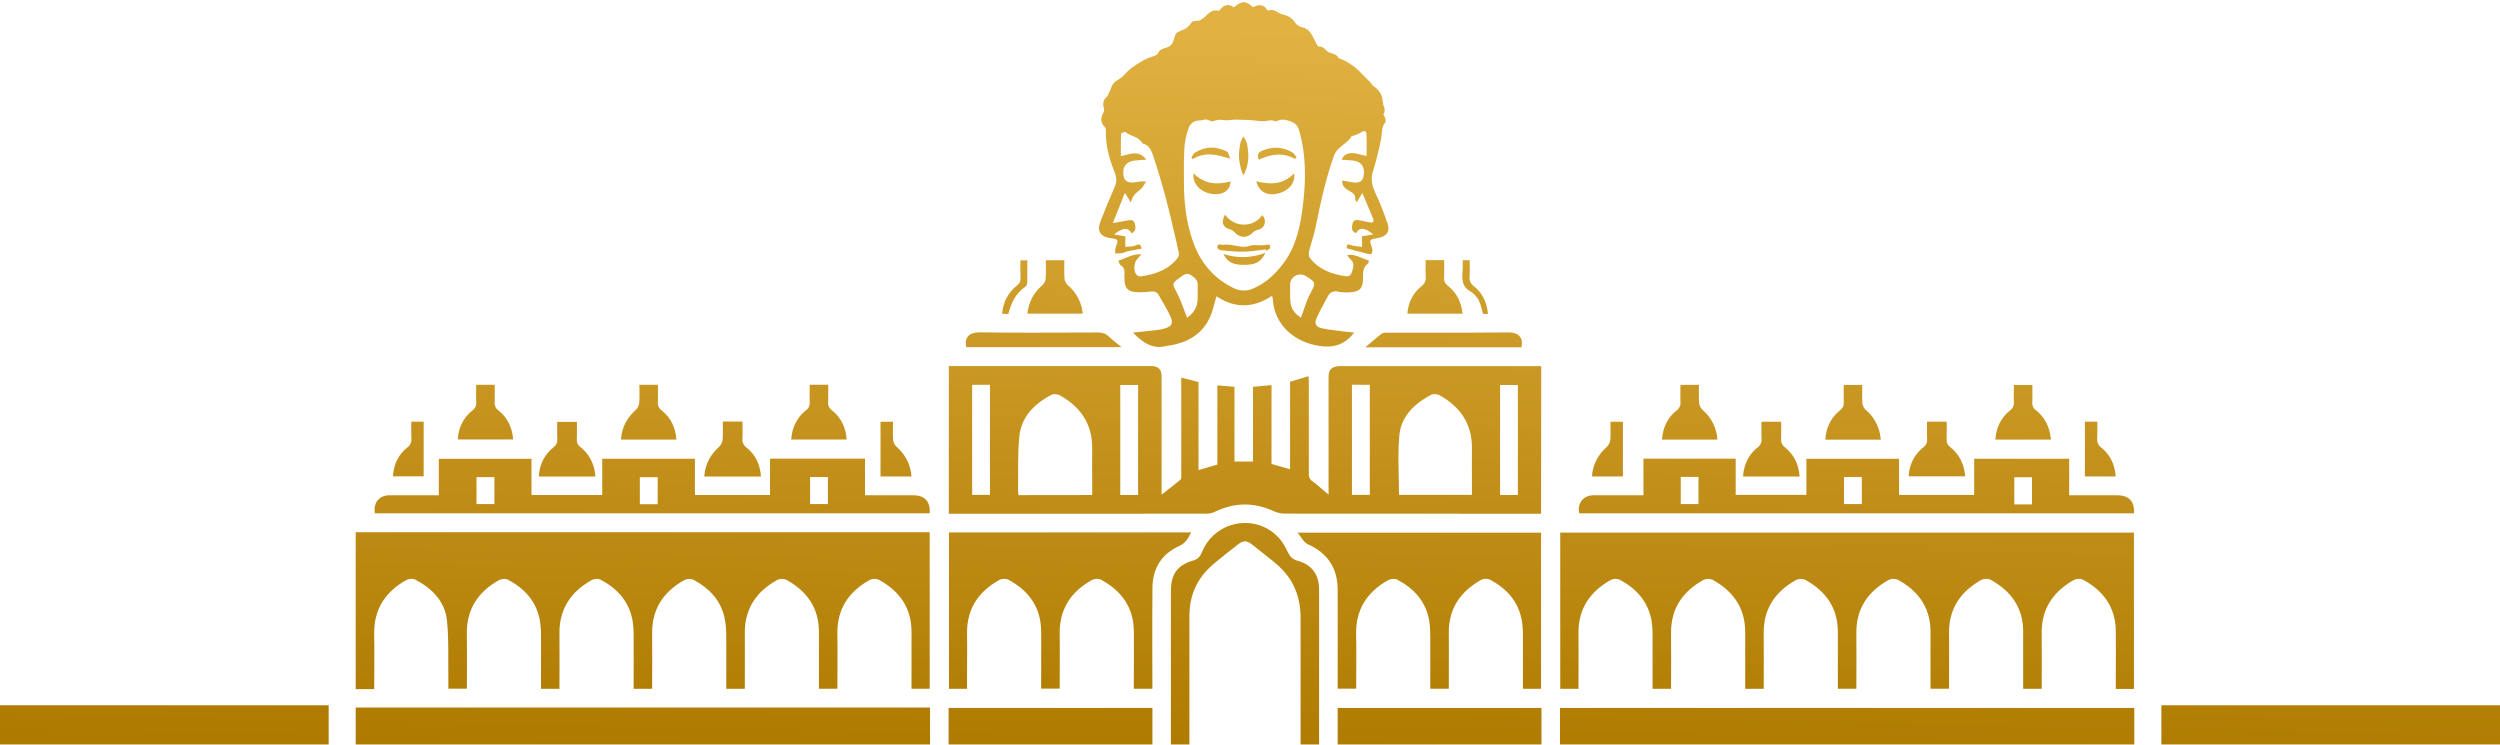 <svg width="500" height="149" viewBox="0 0 500 149" fill="none" xmlns="http://www.w3.org/2000/svg">
<path fill-rule="evenodd" clip-rule="evenodd" d="M262.75 68.968C264.156 69.304 265.484 69.421 266.711 69.199C268.25 68.918 269.641 68.101 270.836 66.507C270.133 66.429 269.453 66.378 268.742 66.289C267.289 66.097 265.828 65.972 264.406 65.664C263.711 65.507 263.297 65.242 263.156 64.839C263.047 64.523 263.102 64.124 263.32 63.628C263.836 62.461 264.445 61.328 265.055 60.203L265.633 59.148C265.805 58.82 266.078 58.562 266.414 58.41C266.75 58.257 267.125 58.218 267.484 58.3C268.422 58.499 269.383 58.546 270.336 58.433C271.969 58.269 272.547 57.586 272.602 55.933L272.609 55.394C272.602 54.796 272.594 54.207 272.812 53.679C272.953 53.328 273.188 53.003 273.586 52.726C273.703 52.644 273.695 52.386 273.773 52.101C272.305 51.707 271.062 50.722 269.414 51.015C269.641 51.371 269.914 51.695 270.234 51.976C271.047 52.847 270.578 53.796 270.273 54.675C270.195 54.867 270.062 55.027 269.891 55.132L269.656 55.238L269.492 55.261L269.32 55.265C267.852 55.078 266.445 54.742 265.172 54.136C263.969 53.566 262.891 52.761 261.992 51.621C261.75 51.316 261.703 50.707 261.805 50.296L262.117 49.093L262.484 47.874C262.727 47.058 262.961 46.242 263.125 45.414C264.086 40.605 265.125 35.836 266.773 31.195C267.156 30.121 267.945 29.5 268.719 28.89C269.344 28.398 269.961 27.914 270.352 27.203C270.375 27.179 270.43 27.179 270.5 27.175L270.617 27.171L270.68 27.156L271.156 26.972C271.555 26.824 271.953 26.675 272.289 26.429C272.867 25.996 273.25 26.238 273.281 26.742C273.367 28.207 273.312 29.664 273.312 31.207L272.891 31.109L272.289 30.953C271.617 30.777 271.031 30.625 270.469 30.621C269.641 30.617 268.75 30.851 268.328 31.945L269.18 32C269.734 32.031 270.25 32.062 270.75 32.128C271.414 32.218 271.922 32.476 272.266 32.871C272.57 33.218 272.75 33.671 272.789 34.207C272.805 34.468 272.789 34.753 272.742 35.054C272.539 36.343 271.898 36.695 270.227 36.421L269.133 36.226L268.43 36.097C268.391 37.23 269.062 37.73 269.82 38.152C270.516 38.539 271.164 38.917 271.039 39.886C271.031 39.968 271.102 40.062 271.195 40.187L271.367 40.429L272.469 38.597L273.117 40.132C273.633 41.332 274.125 42.496 274.602 43.671C274.852 44.304 274.641 44.644 273.883 44.457C273.57 44.382 273.266 44.332 272.953 44.277L272.859 44.253L271.953 44.074C271.289 43.925 270.695 43.953 270.5 44.738C270.305 45.519 270.289 46.246 271.195 46.652C271.852 45.41 272.914 45.461 274.672 46.882L272.406 47.249V49.378C271.625 49.273 270.898 49.246 270.234 49.042L270.086 48.996C269.625 48.855 269.484 48.812 269.406 49.066C269.367 49.183 269.344 49.367 269.312 49.632L271.219 50.16L273.289 50.711C273.641 50.796 274.242 50.878 274.328 50.73C274.508 50.371 274.531 49.957 274.406 49.578L274.172 48.867C274.117 48.695 274.086 48.554 274.07 48.433C274.016 47.886 274.406 47.816 275.648 47.582C277.297 47.273 278.055 46.316 277.539 44.812C276.82 42.624 275.969 40.484 274.992 38.398C274.805 37.988 274.648 37.593 274.539 37.199L274.453 36.836C274.414 36.66 274.383 36.484 274.367 36.304C274.297 35.605 274.375 34.894 274.633 34.117C275.281 31.996 275.82 29.839 276.234 27.656C276.453 26.609 276.219 25.503 277.031 24.531C277.312 24.203 277.031 23.414 276.672 22.918C276.781 22.742 276.859 22.55 276.898 22.351L276.914 22.199L276.93 22.019C276.938 21.699 276.852 21.386 276.688 21.117C276.633 20.929 276.602 20.726 276.57 20.5V20.418C276.484 19.632 276.375 18.652 275.203 17.605L274.773 17.281C274.641 17.179 274.523 17.089 274.508 17.058C274.336 16.789 274.133 16.535 273.914 16.296L273.648 16.05L272.898 15.316L272.57 14.976L271.984 14.367C271.484 13.871 270.961 13.398 270.305 12.972L270.188 12.89C269.594 12.499 268.891 12.039 268.336 11.874C267.688 11.683 267.664 11.531 267.555 11.343C267.5 11.257 267.43 11.164 267.266 11.058C267.023 10.898 266.594 10.707 265.742 10.46C265.297 10.238 265.164 9.859 264.508 9.437C264.305 9.3 263.633 9.324 263.562 9.222C262.672 7.839 262.336 5.875 260.484 5.464L260.25 5.406L260 5.316C259.461 5.089 259.195 4.746 258.914 4.378C258.477 3.82 258 3.207 256.484 2.867C255.539 2.656 254.852 1.632 253.688 2.128C253.633 2.152 253.477 2.042 253.422 1.957C252.664 0.812 251.688 0.847 250.641 1.449C249.148 0.097 248.336 0.097 246.781 1.468C245.547 0.574 244.586 1.093 243.828 2.16C242.555 1.871 241.945 2.449 241.266 3.085C241.094 3.25 240.914 3.417 240.719 3.578L240.336 3.859L240.016 4.039C239.93 4.082 239.789 4.109 239.617 4.132L239.297 4.167L239.117 4.191C238.812 4.226 238.523 4.269 238.398 4.359C237.227 6.199 236.32 5.847 235.297 6.605C235.18 6.714 235.102 6.847 235.062 7L234.812 7.75C234.531 8.687 234.367 9.218 233.008 9.605C231.969 9.91 231.797 10.261 231.695 10.464L231.672 10.531C231.516 10.832 231.305 10.992 231.062 11.101C230.906 11.175 230.742 11.222 230.562 11.277L230.141 11.41C229.586 11.613 229.047 11.871 228.516 12.16C227.742 12.585 227 13.082 226.305 13.585C225.984 13.843 225.68 14.117 225.383 14.406L224.68 15.144C224.359 15.484 223.992 15.714 223.648 15.933C223.445 16.062 223.242 16.191 223.055 16.335C222.891 16.464 222.742 16.605 222.617 16.773L222.492 16.96L222.344 17.257L222.258 17.507L222.008 18.109L221.844 18.472C221.68 18.796 221.562 19.179 221.305 19.41C221.016 19.664 220.805 20 220.703 20.371C220.609 20.746 220.625 21.14 220.75 21.503C220.859 21.847 220.836 22.218 220.688 22.543C220.078 23.574 220.062 24.484 220.93 25.375C221.102 25.578 221.188 25.835 221.18 26.097C221.07 28.968 221.82 31.648 222.859 34.277C223.242 35.218 223.445 36.16 223.016 37.175C222.422 38.558 221.836 39.949 221.266 41.339L220.094 44.292C219.336 46.218 220.039 47.339 222.086 47.632C223.719 47.867 223.727 47.914 223.156 49.402C223.047 49.671 223.047 49.98 223.047 50.289L223.039 50.699C223.344 50.703 223.648 50.691 223.945 50.667L224.414 50.624C224.609 50.589 224.797 50.515 224.984 50.437C225.156 50.363 225.328 50.289 225.508 50.249L226.523 50.054L227.391 49.898L227.492 49.874L228.328 49.73C228.133 48.992 228.008 48.648 227.203 49.054C226.805 49.257 226.312 49.289 225.789 49.32L225.414 49.343L225.062 49.378V47.257L222.781 46.894C224.016 45.945 224.883 45.613 225.516 45.874C225.82 45.999 226.078 46.261 226.297 46.66C227.195 46.242 227.188 45.55 226.969 44.734C226.75 43.914 226.148 43.964 225.5 44.089L223.672 44.417L222.562 44.609L224.984 38.558L226.141 40.476C226.492 39.554 226.648 39.203 227.023 38.808C227.258 38.566 227.57 38.304 228.078 37.89L228.148 37.832C228.602 37.453 228.859 36.824 229.203 36.312C228.539 36.246 227.875 36.285 227.219 36.429C226.008 36.632 225.242 36.41 224.891 35.734C224.688 35.351 224.617 34.816 224.672 34.124C224.758 33.05 225.609 32.257 226.859 32.117C227.586 32.039 228.328 31.996 229.266 31.925C228.57 31.011 227.836 30.699 227.062 30.671C226.375 30.644 225.664 30.843 224.93 31.054L224.172 31.257C224.172 29.656 224.148 28.191 224.211 26.73C224.219 26.601 224.969 26.308 225.094 26.418C226.125 27.296 227.766 27.277 228.461 28.648C228.469 28.675 228.523 28.699 228.562 28.699C228.984 28.796 229.32 28.996 229.594 29.253L229.82 29.5L230.008 29.75L230.195 30.078C230.336 30.351 230.445 30.64 230.539 30.918C231.539 33.847 232.43 36.82 233.219 39.82C233.539 41.027 233.844 42.238 234.133 43.453L235.227 48.144L235.391 48.871L235.766 50.535C235.828 50.886 235.75 51.249 235.555 51.55C233.703 53.988 231.023 54.863 228.141 55.285C227.992 55.296 227.844 55.273 227.703 55.218C227.562 55.164 227.438 55.078 227.328 54.972C226.633 54.187 226.758 52.484 227.516 51.722L227.953 51.238L228.289 50.855C227.039 50.781 226.062 51.191 225.094 51.597C224.625 51.796 224.156 51.992 223.656 52.132L223.836 52.546L223.922 52.765C223.977 52.886 224.039 52.984 224.125 53.035C225 53.542 224.922 54.343 224.883 55.156L224.875 55.449L224.906 55.8V55.929V56.082C224.969 57.511 225.539 58.246 226.961 58.402C227.578 58.457 228.203 58.468 228.828 58.433C229.203 58.414 229.578 58.378 229.945 58.324C230.703 58.23 231.32 58.257 231.727 58.98L232.398 60.148C232.914 61.019 233.414 61.89 233.859 62.792C234.461 64.011 234.562 64.699 234.039 65.168L233.844 65.316C233.547 65.503 233.125 65.652 232.57 65.793C232.117 65.906 231.648 65.988 231.18 66.039L226.586 66.519C228.578 68.558 230.586 69.968 233.438 69.156C233.57 69.121 233.703 69.113 233.828 69.105L234.133 69.074C235.805 68.765 237.328 68.23 238.625 67.39C238.875 67.23 239.109 67.058 239.336 66.878C239.633 66.648 239.906 66.398 240.172 66.128C240.844 65.449 241.422 64.64 241.883 63.691C242.312 62.816 242.57 61.863 242.844 60.867L242.891 60.703L243.297 59.246C243.891 59.644 244.484 59.98 245.078 60.246L245.875 60.562L246.484 60.757C248.148 61.207 249.828 61.156 251.516 60.601C252.477 60.285 253.438 59.804 254.398 59.16L254.5 59.461L254.555 59.761C254.812 64.632 258.352 67.914 262.75 68.968ZM238.758 48.749C237.469 45.324 236.938 41.707 236.805 38.058C236.805 35.347 236.711 32.636 236.859 29.921C236.922 28.406 237.234 26.906 237.781 25.488C237.867 25.269 237.977 25.07 238.125 24.89L238.289 24.714C238.375 24.628 238.461 24.55 238.562 24.48C238.922 24.234 239.352 24.101 239.781 24.105L240.039 24.089L240.547 24C241.016 23.894 241.445 23.8 241.977 24.156C242.523 24.363 242.93 24.132 243.18 24.074C243.891 23.906 244.289 23.957 244.695 24.007C245.023 24.05 245.352 24.093 245.852 24.023L246.297 23.976L246.875 23.937C247.453 23.921 248.047 23.945 248.625 23.968L249.602 23.996C250.719 24.015 251.633 24.257 252.75 24.257C252.953 24.257 253.203 24.207 253.453 24.156L253.531 24.144C253.812 24.089 254.094 24.039 254.32 24.062C254.695 24.105 255.141 24.332 255.422 24.195C255.797 24.015 256.141 23.933 256.492 23.929C256.656 23.925 256.82 23.937 256.984 23.964L257.406 24.054L257.648 24.121C259.062 24.543 259.539 24.988 259.938 26.445C261.188 31.058 261.188 35.753 260.656 40.417C260.18 44.601 259.453 48.792 256.898 52.374C255.805 53.906 254.547 55.249 253.062 56.32C252.32 56.851 251.516 57.312 250.648 57.699C250.273 57.871 249.883 57.988 249.477 58.05C249.211 58.093 248.945 58.113 248.68 58.105L248.148 58.066L247.539 57.937L247.328 57.874L247.055 57.773L246.727 57.621C242.852 55.753 240.242 52.691 238.758 48.749ZM262.016 58.792C261.242 60.273 260.797 61.925 260.18 63.539C258.953 62.738 258.094 61.648 258.055 60.054L258.031 59.515L258.016 57.89L258.031 56.824C258.047 55.999 258.586 55.351 259.273 55.058C259.852 54.816 260.539 54.82 261.117 55.183C263.219 56.507 263.211 56.507 262.141 58.546L262.016 58.792ZM239.516 59.738C239.539 61.433 238.727 62.644 237.406 63.539L236.82 61.972L236.797 61.89C236.367 60.742 235.945 59.628 235.398 58.582L235.234 58.281C234.938 57.714 234.742 57.343 234.695 57.054C234.602 56.519 234.984 56.234 236.078 55.445L236.195 55.363C236.781 54.933 237.391 54.484 238.164 55.011C238.359 55.144 238.555 55.277 238.734 55.421C238.852 55.519 238.969 55.621 239.07 55.73C239.164 55.828 239.242 55.929 239.312 56.042C239.5 56.347 239.602 56.718 239.539 57.199C239.547 58.253 239.539 58.652 239.531 59.003L239.516 59.738ZM306.859 102.746H308.211L308.242 73.222H268.344L268.156 73.218L267.766 73.222C266.227 73.374 265.711 73.933 265.711 75.453V98.937L264.672 98.046L263.562 97.089C263.219 96.804 262.875 96.531 262.516 96.269C262.266 96.109 262.062 95.882 261.93 95.613L261.82 95.335L261.781 95.171C261.758 95.035 261.75 94.89 261.766 94.749V76.515C261.766 76.117 261.727 75.722 261.703 75.238L258.016 76.351V93.847L254.305 92.789V77.015L250.602 77.367V92.312H246.898V77.367L243.469 77.07V92.914L239.703 94.023V76.41L236.25 75.519V76.933L236.258 83.73L236.25 94.812C236.25 95.187 236.32 95.726 236.109 95.91L235.641 96.304C235.195 96.679 234.734 97.043 234.258 97.414L232.32 98.921V75.257C232.32 73.968 231.773 73.343 230.469 73.207C230.203 73.191 229.93 73.191 229.656 73.207H189.766V102.746H190.828L216.328 102.75L241.422 102.73C241.984 102.71 242.547 102.574 243.055 102.32C246.953 100.453 250.828 100.433 254.766 102.234C255.172 102.425 255.602 102.562 256.039 102.64C256.305 102.691 256.578 102.718 256.852 102.726L306.859 102.746ZM294.391 98.968H279.797L279.766 95.98L279.742 95.242C279.68 92.492 279.617 89.761 279.867 87.058C280.016 85.515 280.539 84.183 281.328 83.027C281.859 82.249 282.508 81.554 283.25 80.925C284.133 80.179 285.141 79.531 286.219 78.964C286.664 78.734 287.484 78.804 287.945 79.062C292.094 81.386 294.438 84.816 294.391 89.695C294.367 91.734 294.375 93.769 294.383 95.828L294.391 98.968ZM218.43 95.832L218.438 99.003L203.68 99.023L203.656 98.664C203.633 98.468 203.609 98.285 203.609 98.101C203.672 94.418 203.492 90.707 203.898 87.066C204.062 85.636 204.531 84.386 205.227 83.293C206.391 81.464 208.188 80.066 210.266 78.972C210.711 78.738 211.531 78.816 211.992 79.074C216.117 81.382 218.492 84.808 218.438 89.691C218.414 91.726 218.422 93.761 218.43 95.832ZM227.617 76.996V98.992L224.055 98.999V76.996H227.617ZM270.391 98.968V76.949L273.961 76.957V98.968H270.391ZM303.578 76.996V98.992L300.016 99.003V76.996H303.578ZM194.43 98.968V76.957H197.992V98.968H194.43ZM260.117 148.898V138.996V123.539C260.117 122.929 260.086 122.335 260.023 121.757C259.906 120.621 259.672 119.542 259.312 118.527C259.016 117.703 258.648 116.917 258.195 116.171C257.336 114.757 256.18 113.48 254.734 112.339L253.312 111.203L250.398 108.89C249.32 108.054 248.648 108.054 247.594 108.89C245.93 110.199 244.25 111.492 242.641 112.863C239.492 115.535 237.898 118.964 237.883 123.074C237.867 128.812 237.875 134.55 237.883 140.289V148.894H234.18V118.234C234.18 114.804 235.469 113.011 238.734 112.074C238.914 112.023 239.078 111.957 239.219 111.878C239.406 111.781 239.562 111.664 239.695 111.531L239.828 111.386L239.984 111.183L240.055 111.07C240.211 110.824 240.344 110.546 240.469 110.253C243.125 104.023 251.328 102.617 255.852 107.656C256.578 108.464 257.117 109.484 257.594 110.48C258.008 111.347 258.539 111.886 259.492 112.144C262.344 112.91 263.82 114.886 263.82 117.886V148.898H260.117ZM185.938 106.437H71.141V137.82H74.844L74.867 131.867V129.527L74.836 126.82C74.75 121.886 77.031 118.382 81.234 116.023C81.477 115.89 81.805 115.804 82.133 115.777C82.375 115.757 82.609 115.769 82.805 115.824L82.93 115.863L83.062 115.921C83.461 116.132 83.852 116.355 84.227 116.589C85.266 117.238 86.211 117.984 87 118.843C87.445 119.332 87.844 119.855 88.18 120.417C88.836 121.511 89.266 122.757 89.406 124.175C89.672 126.871 89.664 129.589 89.656 132.308L89.672 135.804V137.738H93.375L93.391 134.246C93.398 131.757 93.406 129.296 93.367 126.847C93.273 121.917 95.555 118.41 99.758 116.046C100.07 115.867 100.555 115.769 100.984 115.789L101.273 115.824C101.391 115.851 101.492 115.886 101.586 115.933C104.906 117.687 107.273 120.257 107.969 124.066C108.133 125.05 108.211 126.046 108.203 127.046C108.219 130.605 108.203 134.175 108.203 137.757H111.891C111.891 134 111.93 130.32 111.891 126.625C111.852 121.734 114.227 118.312 118.375 115.992C118.648 115.859 118.938 115.785 119.234 115.773C119.391 115.765 119.547 115.777 119.695 115.804L119.883 115.851L120.109 115.925C123.43 117.683 125.805 120.246 126.5 124.058L126.594 124.75L126.672 125.445C126.711 125.976 126.734 126.507 126.727 127.039V134.171V137.765H130.43C130.43 134.007 130.469 130.328 130.43 126.636C130.383 121.742 132.742 118.304 136.898 116C137.188 115.867 137.5 115.792 137.812 115.789C138.125 115.785 138.445 115.847 138.734 115.972C141.758 117.609 144.047 119.914 144.867 123.378C145.039 124.132 145.156 124.898 145.203 125.675C145.227 126.011 145.242 126.347 145.242 126.683C145.273 129.304 145.266 131.929 145.258 134.57V137.757H148.961L148.969 134.015C148.977 131.546 148.984 129.097 148.961 126.64C148.945 125.273 149.117 124.019 149.469 122.875C149.898 121.453 150.602 120.195 151.539 119.089C152.562 117.886 153.867 116.863 155.422 116C155.539 115.941 155.664 115.894 155.797 115.859C155.977 115.812 156.156 115.785 156.336 115.781C156.656 115.773 156.969 115.835 157.258 115.96C161.344 118.191 163.766 121.523 163.789 126.32V136.585V137.753H167.477L167.492 134.011L167.5 129.273L167.477 126.636C167.422 121.746 169.781 118.312 173.93 115.992C174.211 115.855 174.523 115.781 174.844 115.769C175.156 115.761 175.469 115.82 175.766 115.945C179.852 118.171 182.281 121.503 182.305 126.296V133.144V136.566V137.753H185.938V106.437ZM65.734 141.05H0V148.898H65.734V141.05ZM500 141.05H432.273V148.898H500V141.05ZM311.992 148.894V141.582H426.859V148.894H311.992ZM186.008 141.511H71.141V148.898H186.008V141.511ZM189.719 141.585V148.898H230.484V141.585H189.719ZM267.531 148.898V141.585H308.297V148.898H267.531ZM426.789 137.792H423.156V136.554L423.164 133.578C423.172 131.109 423.18 128.64 423.156 126.171C423.102 121.425 420.656 118.136 416.609 115.937C416.148 115.679 415.266 115.726 414.781 115.996C413.055 116.96 411.641 118.125 410.578 119.503C409.57 120.808 408.891 122.304 408.562 124.011C408.406 124.839 408.328 125.718 408.336 126.648C408.359 128.406 408.359 130.167 408.359 131.933L408.336 137.757H404.633V136.558V133.097C404.641 130.789 404.648 128.48 404.633 126.171C404.578 121.429 402.133 118.136 398.086 115.933C397.797 115.812 397.484 115.753 397.164 115.765C396.852 115.773 396.539 115.851 396.258 115.988C394.484 116.98 393.031 118.175 391.961 119.605C390.531 121.519 389.773 123.843 389.805 126.64L389.82 128.472V131.414V134.007L389.805 137.75H386.102V136.558C386.102 133.136 386.117 129.714 386.102 126.292C386.086 123.699 385.375 121.535 384.07 119.742C382.969 118.218 381.438 116.96 379.562 115.937C379.266 115.816 378.953 115.757 378.641 115.765C378.32 115.773 378.016 115.847 377.727 115.988C373.57 118.304 371.219 121.738 371.273 126.632C371.312 130.324 371.273 134 371.273 137.746H367.57V136.585V126.32C367.547 121.523 365.117 118.191 361.031 115.957C360.742 115.835 360.43 115.773 360.109 115.781C359.797 115.789 359.484 115.863 359.203 116C355.047 118.32 352.688 121.75 352.742 126.644C352.781 130.335 352.742 134.011 352.742 137.761H349.039V136.585C349.039 133.164 349.055 129.742 349.039 126.32C349.023 123.738 348.312 121.578 347.023 119.789C345.922 118.253 344.391 116.988 342.508 115.957C342.219 115.832 341.906 115.769 341.586 115.777C341.273 115.785 340.961 115.859 340.672 115.992C336.523 118.3 334.156 121.742 334.211 126.632C334.25 130.328 334.211 134.003 334.211 137.757H330.508C330.508 134.109 330.523 130.503 330.508 126.91C330.523 125.91 330.445 124.914 330.273 123.929C329.531 120.179 327.18 117.648 323.891 115.917C323.617 115.808 323.32 115.757 323.016 115.773C322.719 115.785 322.43 115.859 322.164 115.992C318.008 118.312 315.641 121.742 315.695 126.632C315.734 130.328 315.695 134.007 315.695 137.761H312.047V106.523H426.781L426.789 137.792ZM328.688 99.058V91.734H347.141V98.968H361.281V91.761H379.812V98.992H394.836V91.749H413.836V99.058H423.461C424.797 99.058 425.75 99.46 426.289 100.261C426.539 100.632 426.703 101.089 426.773 101.632C426.812 101.949 426.82 102.292 426.797 102.667H315.852C315.672 101.941 315.742 101.257 316 100.683L316.18 100.343C316.289 100.164 316.43 99.996 316.578 99.847C316.859 99.578 317.203 99.367 317.602 99.23C317.734 99.183 317.875 99.148 318.023 99.121C318.234 99.078 318.453 99.058 318.68 99.058H328.688ZM336.148 100.816H339.695V95.386H336.148V100.816ZM368.805 95.414V100.816H372.367V95.414H368.805ZM406.398 100.878V95.449H402.859V100.878H406.398ZM120.445 98.996H106.305L106.297 91.765H87.766V99.054H77.852C76.75 99.054 75.875 99.523 75.375 100.273C75.203 100.539 75.07 100.839 75 101.171L74.93 101.562C74.906 101.746 74.906 101.933 74.922 102.132L74.953 102.468L74.992 102.671H185.938C186.117 100.32 184.945 99.054 182.641 99.054H173V91.738H154.008V98.999H138.984V91.753H120.445V98.996ZM95.305 95.425H98.883V100.812H95.305V95.425ZM127.969 95.441H131.539L131.531 100.843H127.969V95.441ZM162.016 100.812V95.414H165.578V100.812H162.016ZM189.797 106.48H238.227C237.641 107.671 237.125 108.628 235.797 109.226C232.32 110.796 230.539 113.675 230.492 117.464C230.445 121.851 230.453 126.238 230.461 130.625L230.477 136.39V137.742H226.766V136.531L226.773 133.07L226.781 128.171L226.766 126.144C226.695 121.398 224.242 118.125 220.188 115.929C219.719 115.675 218.844 115.742 218.352 116.015C214.156 118.367 211.852 121.863 211.938 126.792L211.961 129.824L211.953 134.027L211.938 137.726H208.227V136.535L208.234 133.078C208.242 130.769 208.25 128.46 208.227 126.152C208.195 123.769 207.562 121.753 206.43 120.062C205.305 118.382 203.68 117.019 201.664 115.929C201.203 115.675 200.32 115.73 199.836 116.003C195.641 118.351 193.32 121.843 193.406 126.777L193.43 129.437C193.438 131.816 193.406 134.203 193.406 136.582V137.757H189.797V106.48ZM304.586 137.765H308.211L308.203 106.539H259.508C260.062 107.187 260.453 107.878 260.898 108.355C261.086 108.554 261.281 108.714 261.508 108.816C265.516 110.605 267.531 113.601 267.531 117.933L267.539 126.089L267.531 136.507V137.738H271.242C271.242 134.046 271.289 130.437 271.227 126.828C271.133 121.898 273.422 118.39 277.617 116.031C278.109 115.757 278.984 115.671 279.445 115.921C282.805 117.703 285.195 120.296 285.844 124.167C285.992 125.152 286.062 126.152 286.055 127.148V137.742H289.758L289.766 133.992C289.773 131.519 289.781 129.07 289.758 126.613C289.711 121.718 292.078 118.296 296.234 115.976C296.5 115.843 296.789 115.769 297.086 115.757H297.273C297.414 115.765 297.555 115.785 297.688 115.82L297.961 115.91C301.281 117.664 303.656 120.23 304.352 124.035C304.516 124.984 304.594 125.941 304.586 126.902V134.113V137.765ZM304.281 69.464H273.055C274.25 68.46 275.266 67.55 276.344 66.734C276.508 66.613 276.734 66.562 276.977 66.543L277.555 66.527L286.469 66.539H293.711C296.344 66.531 298.977 66.511 301.609 66.476C303.727 66.449 304.719 67.535 304.281 69.464ZM195.945 66.468C193.828 66.441 192.836 67.488 193.25 69.429H224.305L223.555 68.824L222.625 68.074C222.32 67.82 222.023 67.562 221.742 67.289C221.422 66.98 221.094 66.781 220.734 66.66C220.383 66.539 220 66.496 219.57 66.496L216.5 66.507C209.648 66.535 202.797 66.558 195.945 66.468ZM385.406 84.339H389.344V85.355V86.355C389.352 86.863 389.344 87.367 389.328 87.874C389.297 88.171 389.352 88.472 389.477 88.746L389.555 88.906C389.625 89.015 389.703 89.117 389.797 89.207C389.867 89.285 389.953 89.355 390.047 89.418C390.914 90.109 391.586 90.91 392.07 91.82C392.617 92.835 392.938 93.988 393.039 95.273H381.742C381.773 94.148 382.055 93.046 382.555 92.043C383.062 91.039 383.781 90.156 384.664 89.457C384.773 89.386 384.867 89.304 384.953 89.214L385.094 89.043C385.164 88.949 385.227 88.847 385.273 88.738C385.406 88.449 385.461 88.128 385.422 87.812C385.391 87.027 385.398 86.234 385.406 85.398V84.339ZM348.602 95.3H359.922C359.742 92.918 358.836 90.949 357.016 89.492C356.742 89.296 356.523 89.031 356.383 88.726C356.312 88.578 356.266 88.425 356.242 88.269C356.219 88.097 356.211 87.921 356.227 87.746C356.266 86.613 356.227 85.472 356.227 84.343H352.289V85.363C352.281 86.195 352.273 87.011 352.305 87.824C352.336 88.14 352.281 88.46 352.148 88.749C352.008 89.035 351.805 89.285 351.539 89.464C350.781 90.074 350.172 90.769 349.711 91.546C349.062 92.64 348.695 93.894 348.602 95.3ZM144.562 84.312H148.5L148.508 85.39C148.516 86.179 148.523 86.96 148.492 87.738C148.453 88.074 148.508 88.414 148.648 88.718C148.781 89.027 149 89.293 149.273 89.488C150.43 90.414 151.234 91.546 151.703 92.859L151.82 93.226C151.883 93.418 151.938 93.613 151.977 93.808C152.086 94.285 152.156 94.785 152.188 95.3H140.859C140.969 93.726 141.43 92.371 142.227 91.183C142.664 90.523 143.203 89.914 143.844 89.351C144.227 88.972 144.461 88.472 144.516 87.941C144.625 86.769 144.562 85.582 144.562 84.312ZM107.773 95.312H119.078C119.016 94.499 118.875 93.746 118.641 93.046C118.531 92.703 118.391 92.374 118.234 92.058C118.039 91.652 117.805 91.269 117.539 90.906C117.141 90.363 116.656 89.867 116.086 89.418C115.836 89.246 115.641 89.011 115.516 88.742L115.43 88.519C115.391 88.394 115.375 88.265 115.367 88.136V87.871C115.398 87.023 115.391 86.191 115.383 85.363V84.378H111.445L111.438 85.503C111.43 86.293 111.422 87.054 111.453 87.812C111.492 88.128 111.438 88.445 111.305 88.734C111.25 88.851 111.18 88.964 111.102 89.066C110.992 89.214 110.852 89.347 110.703 89.457C110.273 89.804 109.891 90.179 109.555 90.578C109.242 90.953 108.969 91.351 108.734 91.773L108.477 92.277L108.289 92.734C107.992 93.527 107.82 94.386 107.773 95.312ZM410.188 87.914H399.07C399.25 85.503 400.188 83.543 402.016 82.074C402.172 81.964 402.312 81.832 402.43 81.683C402.508 81.582 402.57 81.472 402.625 81.355C402.758 81.066 402.812 80.749 402.781 80.433C402.75 79.851 402.75 79.269 402.758 78.671L402.766 76.996H406.469L406.477 77.999L406.484 79.707L406.453 80.48C406.422 80.777 406.477 81.082 406.602 81.351L406.688 81.519L406.773 81.648L406.969 81.871L407.172 82.031C409.023 83.503 409.961 85.457 410.188 87.914ZM98.945 76.957H95.234L95.227 78.234C95.219 78.988 95.211 79.71 95.242 80.429C95.281 80.746 95.227 81.062 95.094 81.351C95 81.554 94.867 81.734 94.719 81.886L94.492 82.074C92.648 83.558 91.688 85.515 91.562 87.89H102.633C102.43 85.457 101.484 83.503 99.648 82.035C99.398 81.863 99.203 81.632 99.078 81.359C98.953 81.085 98.898 80.785 98.93 80.488C98.961 79.652 98.953 78.812 98.945 77.968V76.957ZM135.273 87.918H124.188C124.359 85.468 125.383 83.546 127.172 81.964C127.555 81.589 127.797 81.089 127.844 80.554C127.945 79.382 127.875 78.195 127.875 76.96H131.586C131.586 78.089 131.617 79.226 131.57 80.359C131.531 80.691 131.586 81.031 131.727 81.339C131.867 81.644 132.086 81.91 132.359 82.101C134.188 83.57 135.125 85.527 135.273 87.918ZM165.641 76.953H161.938C161.938 78.195 161.891 79.351 161.938 80.48C161.969 80.781 161.914 81.082 161.789 81.351C161.664 81.624 161.469 81.859 161.219 82.027C160.367 82.714 159.703 83.503 159.219 84.394C158.914 84.941 158.68 85.523 158.516 86.144C158.375 86.703 158.281 87.289 158.242 87.902H169.336C169.164 85.496 168.219 83.527 166.383 82.058C166.125 81.878 165.914 81.628 165.781 81.339L165.695 81.128L165.648 80.929C165.617 80.761 165.609 80.585 165.625 80.414L165.641 79.96L165.648 79.207V77.999L165.641 76.953ZM343.477 87.918H332.398C332.477 86.691 332.766 85.578 333.273 84.585C333.422 84.289 333.594 84.003 333.781 83.726C334.195 83.128 334.703 82.585 335.305 82.101C335.586 81.91 335.805 81.644 335.938 81.339C336.008 81.191 336.055 81.035 336.078 80.878L336.102 80.652C336.109 80.554 336.109 80.457 336.094 80.359L336.07 78.988L336.086 76.972H339.789C339.789 78.199 339.727 79.382 339.82 80.558C339.875 81.089 340.109 81.589 340.492 81.968C341.375 82.703 342.086 83.613 342.602 84.636C343.117 85.66 343.414 86.777 343.477 87.918ZM365.07 87.933H376.141C376.117 87.511 376.062 87.093 375.977 86.683C375.875 86.199 375.727 85.726 375.539 85.269C375.453 85.05 375.359 84.835 375.25 84.624C374.734 83.597 374.008 82.683 373.117 81.945C372.758 81.597 372.531 81.128 372.477 80.632C372.422 79.859 372.43 79.078 372.438 78.296V78.062L372.453 76.984H368.742L368.734 78.925L368.742 79.832L368.758 80.507L368.75 80.769L368.734 80.925C368.711 81.093 368.664 81.246 368.594 81.39C368.469 81.628 368.281 81.835 368.023 82.046C367.617 82.378 367.25 82.73 366.922 83.105C366.586 83.499 366.297 83.918 366.055 84.359L365.828 84.8L365.648 85.214C365.5 85.582 365.383 85.964 365.289 86.363C365.211 86.691 365.156 87.031 365.117 87.378L365.07 87.933ZM205.484 62.734C205.586 61.628 205.906 60.55 206.422 59.57C206.602 59.23 206.805 58.902 207.023 58.589C207.258 58.265 207.508 57.961 207.789 57.675C208.016 57.441 208.258 57.218 208.508 57.007C208.867 56.66 209.094 56.191 209.133 55.691C209.195 54.847 209.188 53.992 209.18 53.113L209.164 52.054H212.867C212.867 53.265 212.812 54.484 212.898 55.691C212.945 56.191 213.172 56.66 213.531 57.007C214.391 57.714 215.094 58.586 215.609 59.57C216.133 60.554 216.445 61.628 216.547 62.734H205.484ZM288.836 52.027H285.133L285.117 53.156C285.109 53.917 285.102 54.64 285.141 55.363C285.156 55.488 285.156 55.613 285.148 55.734L285.117 55.964C285.094 56.113 285.047 56.261 284.984 56.402C284.844 56.726 284.609 57.003 284.32 57.211C282.586 58.613 281.648 60.48 281.477 62.738H292.508C292.266 60.398 291.312 58.527 289.547 57.117L289.305 56.921C289.164 56.785 289.055 56.624 288.977 56.449C288.914 56.328 288.875 56.199 288.844 56.066C288.812 55.906 288.805 55.742 288.82 55.578L288.844 54.351L288.836 52.027ZM176.102 95.296V84.347H178.602L178.586 85.414C178.57 86.253 178.562 87.101 178.625 87.945L178.648 88.132L178.703 88.355C178.812 88.73 179.023 89.074 179.305 89.351L179.609 89.624L179.82 89.828L180.227 90.261C180.391 90.445 180.539 90.636 180.68 90.832L181.055 91.394L181.406 92.019C181.922 93.043 182.227 94.156 182.297 95.296H176.102ZM324.586 84.347V95.296H318.391C318.438 94.558 318.578 93.828 318.812 93.128C318.945 92.749 319.102 92.378 319.281 92.019C319.555 91.48 319.883 90.972 320.266 90.503C320.602 90.085 320.977 89.699 321.391 89.351C321.641 89.109 321.82 88.816 321.938 88.492C322 88.316 322.047 88.132 322.062 87.945C322.117 87.214 322.117 86.48 322.109 85.749L322.094 84.347H324.586ZM416.984 84.335H419.453L419.469 85.367C419.477 86.152 419.484 86.914 419.438 87.679C419.398 88.035 419.453 88.39 419.602 88.718C419.742 89.043 419.977 89.32 420.266 89.527C422.055 90.972 422.969 92.91 423.141 95.296H416.984V84.335ZM84.734 84.335H82.266L82.25 85.414V86.418L82.273 87.437L82.281 87.66C82.32 88.011 82.266 88.371 82.117 88.695C81.969 89.019 81.742 89.3 81.445 89.503C81.242 89.668 81.055 89.839 80.875 90.015L80.68 90.214L80.438 90.48L80.234 90.726L79.938 91.124C79.789 91.335 79.656 91.554 79.531 91.781C78.969 92.812 78.656 93.98 78.594 95.273H84.734V84.335ZM201.68 62.773H200.422C200.617 60.425 201.594 58.55 203.367 57.117C203.617 56.949 203.812 56.718 203.945 56.449C204.07 56.175 204.125 55.878 204.094 55.582C204.039 54.425 204.078 53.289 204.078 52.066H205.469V53.277C205.477 54.39 205.484 55.507 205.445 56.621L205.422 56.722L205.359 56.937L205.281 57.086C205.195 57.226 205.086 57.347 204.945 57.445C203.078 58.726 202.242 60.613 201.68 62.773ZM296.609 62.781H297.602C297.375 60.464 296.469 58.597 294.75 57.214L294.531 57.031L294.336 56.816L294.172 56.578L294.078 56.41C293.93 56.082 293.875 55.722 293.922 55.371C293.961 54.621 293.953 53.867 293.945 53.109L293.93 52.046H292.547V52.789C292.562 53.027 292.555 53.269 292.547 53.507L292.508 54.211C292.406 55.812 292.305 57.355 294.234 58.378C294.695 58.699 295.094 59.093 295.422 59.55C296.109 60.542 296.203 61.312 296.609 62.781ZM244.992 42.929C246.969 45.64 250.734 45.523 252.461 43.011C253.445 44.167 252.977 45.656 251.562 45.961C251.359 46.007 251.164 46.082 250.984 46.187C250.859 46.261 250.742 46.351 250.633 46.457C249.453 47.671 248.086 47.687 246.93 46.472L246.766 46.296L246.562 46.132L246.375 46.019L246.234 45.957C244.57 45.535 244.133 44.574 244.992 42.929ZM246.141 36.285C243.461 36.984 240.906 36.894 238.703 34.656C238.445 36.257 239.469 37.691 241 38.386C241.438 38.586 241.922 38.726 242.43 38.792C244.547 39.054 245.992 38.179 246.141 36.285ZM251.258 36.257C252.477 36.562 253.648 36.726 254.758 36.64C255.219 36.605 255.664 36.527 256.102 36.398C256.383 36.312 256.664 36.203 256.938 36.074C257.594 35.757 258.219 35.3 258.812 34.671C258.969 35.476 258.789 36.246 258.359 36.898C257.773 37.785 256.727 38.461 255.469 38.734C253.406 39.191 251.789 38.378 251.258 36.257ZM253.07 50.574C250.125 51.644 247.422 51.683 244.695 50.804C245.797 53.074 247.75 53.042 249.688 52.929C251.07 52.851 252.273 52.355 253.07 50.574ZM253.156 49.894L251.797 50.058L250.391 50.222C249.797 50.285 249.203 50.332 248.602 50.339C247.977 50.351 247.344 50.324 246.719 50.281L244.938 50.121L244.047 50.031L243.953 49.992C243.867 49.957 243.781 49.91 243.719 49.851C243.617 49.769 243.547 49.664 243.492 49.55C243.461 49.445 243.461 49.336 243.484 49.23C243.5 49.171 243.523 49.113 243.562 49.058L243.641 48.949L243.781 48.902L243.984 48.898L244.141 48.91L244.352 48.929C244.383 48.929 244.414 49.003 244.438 48.999C245.305 48.804 246.156 48.968 247.016 49.132L247.648 49.246C247.898 49.285 248.148 49.32 248.398 49.339C248.938 49.378 249.484 49.343 250.039 49.136L250.234 49.078L250.422 49.046C250.586 49.027 250.758 49.023 250.93 49.027L251.258 49.039L251.852 49.054L252.266 49.042L253.086 49.007C253.352 48.992 253.672 48.847 253.883 48.941C254.016 49.003 254.109 49.484 254.016 49.636C253.852 49.867 253.516 49.984 253.25 50.148L253.156 49.894ZM247.953 32.664L248.148 33.57C248.258 34.093 248.453 34.601 248.719 35.066C249.82 32.824 249.844 31.043 249.398 28.691C249.227 28.191 248.984 27.718 248.688 27.289C248.484 27.593 248.023 28.558 248.023 28.867C247.82 30.097 247.758 30.878 247.812 31.621C247.836 31.964 247.883 32.296 247.953 32.664ZM259.047 31.808C256.586 30.425 254.148 30.785 251.75 31.968C251.625 31.652 251.57 31.378 251.578 31.148C251.602 30.679 251.891 30.375 252.398 30.156C254.484 29.273 256.531 29.293 258.484 30.503C258.82 30.71 259.031 31.121 259.297 31.425L259.047 31.808ZM238.922 30.57C238.633 30.761 238.492 31.179 238.281 31.492L238.523 31.847C240.984 30.3 243.414 30.886 245.992 31.757C245.875 31.132 245.703 30.468 245.297 30.265C243.148 29.183 240.977 29.261 238.922 30.57Z" fill="url(#paint0_linear_1833_314)"/>
<defs>
<linearGradient id="paint0_linear_1833_314" x1="250" y1="5.5" x2="247" y2="152" gradientUnits="userSpaceOnUse">
<stop stop-color="#E1B242"/>
<stop offset="1" stop-color="#AE7A00"/>
</linearGradient>
</defs>
</svg>

